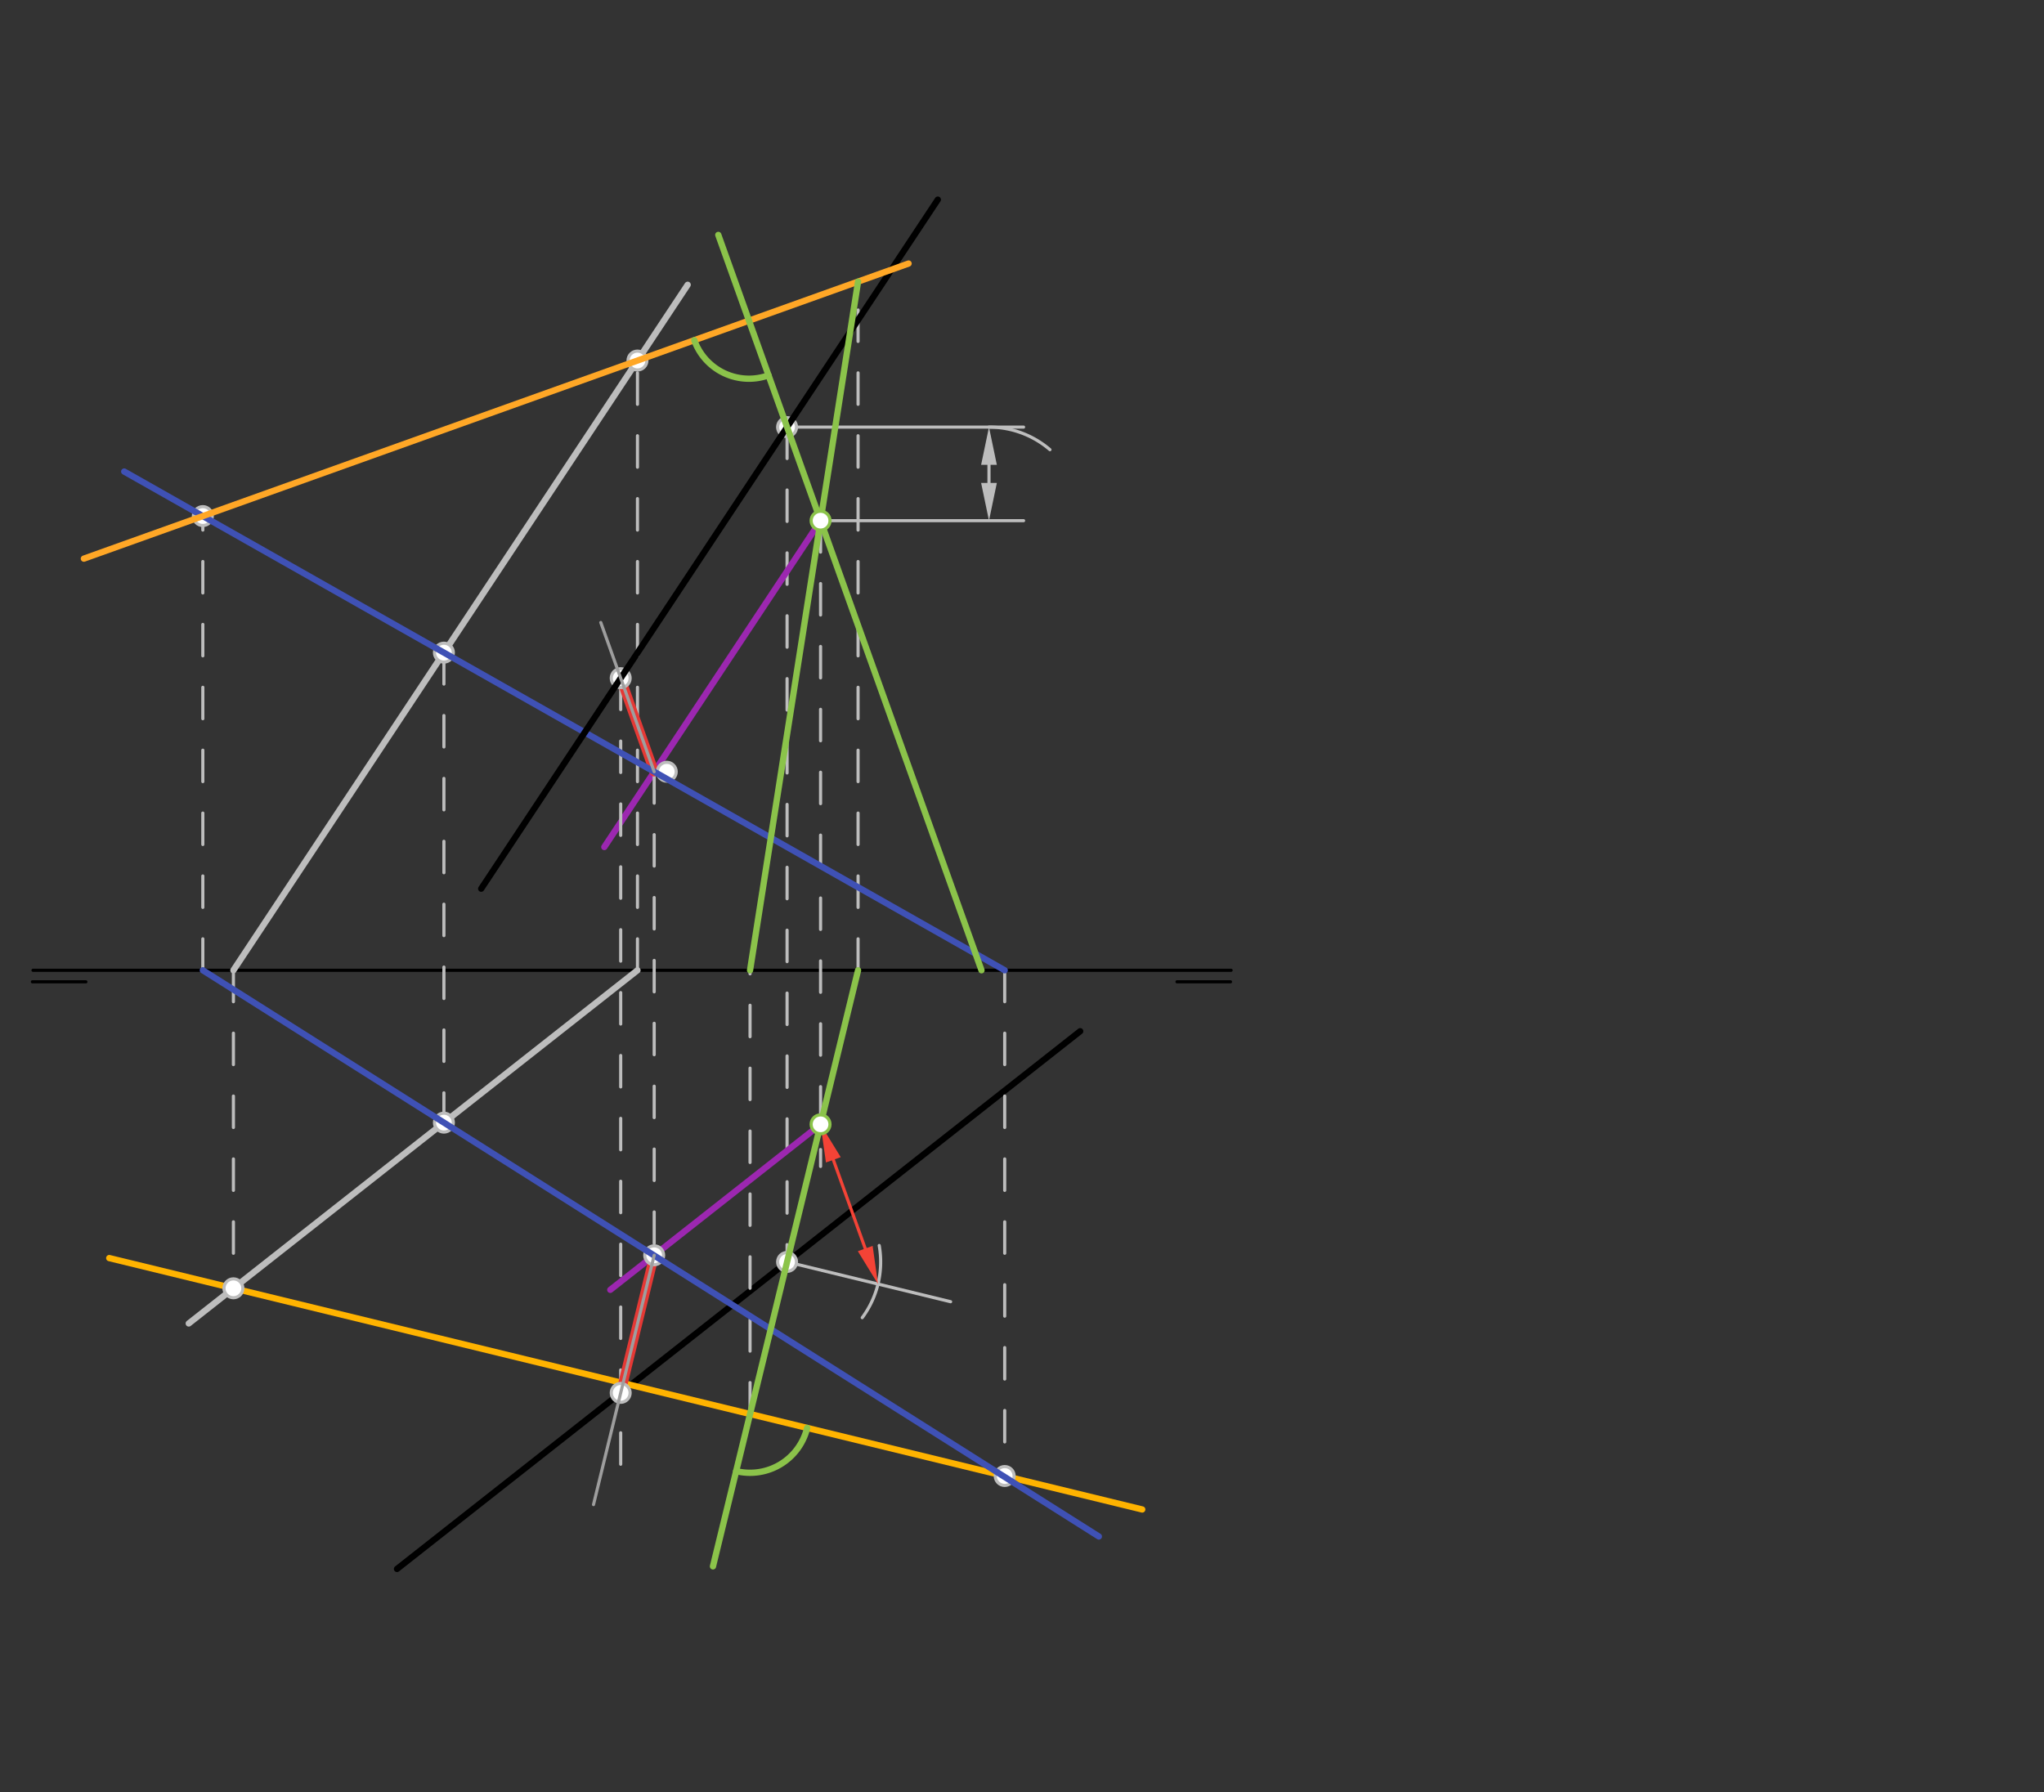 <svg xmlns="http://www.w3.org/2000/svg" class="svg--816" height="100%" preserveAspectRatio="xMidYMid meet" viewBox="0 0 650 570" width="100%"><rect x="0" y="0" width="650" height="570" fill="#333333" stroke="none"/><defs><marker id="marker-arrow" markerHeight="16" markerUnits="userSpaceOnUse" markerWidth="24" orient="auto-start-reverse" refX="24" refY="4" viewBox="0 0 24 8"><path d="M 0 0 L 24 4 L 0 8 z" stroke="inherit"></path></marker></defs><g class="aux-layer--949"><g class="element--733"><line stroke="#000000" stroke-dasharray="none" stroke-linecap="round" stroke-width="2" x1="343.5" x2="126.252" y1="327.969" y2="498.975"></line></g><g class="element--733"><line stroke="#000000" stroke-dasharray="none" stroke-linecap="round" stroke-width="1" x1="10.5" x2="391.5" y1="308.583" y2="308.583"></line></g><g class="element--733"><line stroke="#BDBDBD" stroke-dasharray="10" stroke-linecap="round" stroke-width="1" x1="141.165" x2="141.165" y1="207.56" y2="357.034"></line></g><g class="element--733"><line stroke="#BDBDBD" stroke-dasharray="none" stroke-linecap="round" stroke-width="2" x1="218.681" x2="74.227" y1="90.573" y2="308.583"></line></g><g class="element--733"><line stroke="#BDBDBD" stroke-dasharray="none" stroke-linecap="round" stroke-width="2" x1="202.717" x2="60.024" y1="308.583" y2="420.904"></line></g><g class="element--733"><line stroke="#BDBDBD" stroke-dasharray="10" stroke-linecap="round" stroke-width="1" x1="319.5" x2="319.5" y1="308.583" y2="469.421"></line></g><g class="element--733"><line stroke="#BDBDBD" stroke-dasharray="10" stroke-linecap="round" stroke-width="1" x1="64.5" x2="64.5" y1="308.583" y2="164.131"></line></g><g class="element--733"><line stroke="#BDBDBD" stroke-dasharray="10" stroke-linecap="round" stroke-width="1" x1="202.717" x2="202.717" y1="308.583" y2="114.666"></line></g><g class="element--733"><line stroke="#BDBDBD" stroke-dasharray="10" stroke-linecap="round" stroke-width="1" x1="74.227" x2="74.227" y1="308.583" y2="409.724"></line></g><g class="element--733"><line stroke="#FFB300" stroke-dasharray="none" stroke-linecap="round" stroke-width="2" x1="363.233" x2="34.743" y1="480.065" y2="400.114"></line></g><g class="element--733"><line stroke="#BDBDBD" stroke-dasharray="10" stroke-linecap="round" stroke-width="1" x1="250.294" x2="250.294" y1="135.832" y2="401.336"></line></g><g class="element--733"><line stroke="#BDBDBD" stroke-dasharray="10" stroke-linecap="round" stroke-width="1" x1="272.869" x2="272.869" y1="308.583" y2="89.56"></line></g><g class="element--733"><line stroke="#BDBDBD" stroke-dasharray="10" stroke-linecap="round" stroke-width="1" x1="238.52" x2="238.52" y1="449.711" y2="308.583"></line></g><g class="element--733"><line stroke="#BDBDBD" stroke-dasharray="10" stroke-linecap="round" stroke-width="1" x1="260.945" x2="260.945" y1="165.593" y2="370.969"></line></g><g class="element--733"><line stroke="#BDBDBD" stroke-dasharray="none" stroke-linecap="round" stroke-width="1" x1="260.945" x2="325.5" y1="165.593" y2="165.593"></line></g><g class="element--733"><line stroke="#BDBDBD" stroke-dasharray="none" stroke-linecap="round" stroke-width="1" x1="250.294" x2="325.5" y1="135.832" y2="135.832"></line></g><g class="element--733"><line stroke="#BDBDBD" stroke-dasharray="none" stroke-linecap="round" stroke-width="1" x1="314.5" x2="314.5" y1="147.832" y2="153.593"></line><path d="M314.5,135.832 l12,2.5 l0,-5 z" fill="#BDBDBD" stroke="#BDBDBD" stroke-width="0" transform="rotate(90, 314.5, 135.832)"></path><path d="M314.5,165.593 l12,2.5 l0,-5 z" fill="#BDBDBD" stroke="#BDBDBD" stroke-width="0" transform="rotate(270, 314.5, 165.593)"></path></g><g class="element--733"><line stroke="#BDBDBD" stroke-dasharray="none" stroke-linecap="round" stroke-width="1" x1="250.294" x2="302.303" y1="401.336" y2="413.994"></line></g><g class="element--733"><path d="M 314.5 135.832 A 29.761 29.761 0 0 1 333.887 143.013" fill="none" stroke="#BDBDBD" stroke-dasharray="none" stroke-linecap="round" stroke-width="1"></path></g><g class="element--733"><path d="M 274.196 419.067 A 29.761 29.761 0 0 0 279.593 396.114" fill="none" stroke="#BDBDBD" stroke-dasharray="none" stroke-linecap="round" stroke-width="1"></path></g><g class="element--733"><line stroke="#F44336" stroke-dasharray="none" stroke-linecap="round" stroke-width="1" x1="265.005" x2="275.15" y1="368.868" y2="397.082"></line><path d="M260.945,357.575 l12,2.5 l0,-5 z" fill="#F44336" stroke="#F44336" stroke-width="0" transform="rotate(70.223, 260.945, 357.575)"></path><path d="M279.211,408.374 l12,2.5 l0,-5 z" fill="#F44336" stroke="#F44336" stroke-width="0" transform="rotate(250.223, 279.211, 408.374)"></path></g><g class="element--733"><line stroke="#9C27B0" stroke-dasharray="none" stroke-linecap="round" stroke-width="2" x1="260.945" x2="194.074" y1="357.575" y2="410.213"></line></g><g class="element--733"><line stroke="#9C27B0" stroke-dasharray="none" stroke-linecap="round" stroke-width="2" x1="260.945" x2="192.175" y1="165.593" y2="269.38"></line></g><g class="element--733"><line stroke="#BDBDBD" stroke-dasharray="10" stroke-linecap="round" stroke-width="1" x1="208.037" x2="208.037" y1="245.442" y2="399.263"></line></g><g class="element--733"><line stroke="#BDBDBD" stroke-dasharray="10" stroke-linecap="round" stroke-width="1" x1="197.386" x2="197.386" y1="215.681" y2="465.969"></line></g><g class="element--733"><line stroke="#E53935" stroke-dasharray="none" stroke-linecap="round" stroke-width="3" x1="208.021" x2="197.386" y1="399.286" y2="442.982"></line></g><g class="element--733"><line stroke="#E53935" stroke-dasharray="none" stroke-linecap="round" stroke-width="3" x1="197.386" x2="208.037" y1="215.681" y2="245.442"></line></g><g class="element--733"><circle cx="141.165" cy="207.56" r="3" stroke="#BDBDBD" stroke-width="1" fill="#ffffff"></circle>}</g><g class="element--733"><circle cx="141.165" cy="357.034" r="3" stroke="#BDBDBD" stroke-width="1" fill="#ffffff"></circle>}</g><g class="element--733"><circle cx="319.5" cy="469.421" r="3" stroke="#BDBDBD" stroke-width="1" fill="#ffffff"></circle>}</g><g class="element--733"><circle cx="64.5" cy="164.131" r="3" stroke="#BDBDBD" stroke-width="1" fill="#ffffff"></circle>}</g><g class="element--733"><circle cx="202.717" cy="114.666" r="3" stroke="#BDBDBD" stroke-width="1" fill="#ffffff"></circle>}</g><g class="element--733"><circle cx="74.227" cy="409.724" r="3" stroke="#BDBDBD" stroke-width="1" fill="#ffffff"></circle>}</g><g class="element--733"><circle cx="250.294" cy="135.832" r="3" stroke="#BDBDBD" stroke-width="1" fill="#ffffff"></circle>}</g><g class="element--733"><circle cx="250.294" cy="401.336" r="3" stroke="#BDBDBD" stroke-width="1" fill="#ffffff"></circle>}</g><g class="element--733"><circle cx="212.037" cy="245.442" r="3" stroke="#BDBDBD" stroke-width="1" fill="#ffffff"></circle>}</g><g class="element--733"><circle cx="208.037" cy="399.222" r="3" stroke="#BDBDBD" stroke-width="1" fill="#ffffff"></circle>}</g><g class="element--733"><circle cx="197.386" cy="215.681" r="3" stroke="#BDBDBD" stroke-width="1" fill="#ffffff"></circle>}</g><g class="element--733"><circle cx="197.386" cy="442.982" r="3" stroke="#BDBDBD" stroke-width="1" fill="#ffffff"></circle>}</g></g><g class="main-layer--75a"><g class="element--733"><line stroke="#000000" stroke-dasharray="none" stroke-linecap="round" stroke-width="1" x1="10.302" x2="27.31" y1="312.253" y2="312.253"></line></g><g class="element--733"><line stroke="#000000" stroke-dasharray="none" stroke-linecap="round" stroke-width="1" x1="391.302" x2="374.294" y1="312.253" y2="312.253"></line></g><g class="element--733"><line stroke="#3F51B5" stroke-dasharray="none" stroke-linecap="round" stroke-width="2" x1="319.5" x2="39.5" y1="308.583" y2="149.969"></line></g><g class="element--733"><line stroke="#3F51B5" stroke-dasharray="none" stroke-linecap="round" stroke-width="2" x1="64.5" x2="349.44" y1="308.583" y2="488.659"></line></g><g class="element--733"><line stroke="#000000" stroke-dasharray="none" stroke-linecap="round" stroke-width="2" x1="298.225" x2="153.024" y1="63.494" y2="282.633"></line></g><g class="element--733"><line stroke="#FFA726" stroke-dasharray="none" stroke-linecap="round" stroke-width="2" x1="288.929" x2="26.676" y1="83.812" y2="177.667"></line></g><g class="element--733"><line stroke="#8BC34A" stroke-dasharray="none" stroke-linecap="round" stroke-width="2" x1="228.42" x2="312.118" y1="74.713" y2="308.583"></line></g><g class="element--733"><path d="M 244.4 119.363 A 18.467 18.467 0 0 1 220.79 108.198" fill="none" stroke="#8BC34A" stroke-dasharray="none" stroke-linecap="round" stroke-width="2"></path></g><g class="element--733"><line stroke="#8BC34A" stroke-dasharray="none" stroke-linecap="round" stroke-width="2" x1="272.869" x2="226.729" y1="308.583" y2="498.157"></line></g><g class="element--733"><path d="M 234.1 467.871 A 18.69 18.69 0 0 0 256.68 454.131" fill="none" stroke="#8BC34A" stroke-dasharray="none" stroke-linecap="round" stroke-width="2"></path></g><g class="element--733"><line stroke="#8BC34A" stroke-dasharray="none" stroke-linecap="round" stroke-width="2" x1="272.869" x2="238.52" y1="89.56" y2="308.583"></line></g><g class="element--733"><line stroke="#9E9E9E" stroke-dasharray="none" stroke-linecap="round" stroke-width="1" x1="208.037" x2="191.052" y1="245.442" y2="197.982"></line></g><g class="element--733"><line stroke="#9E9E9E" stroke-dasharray="none" stroke-linecap="round" stroke-width="1" x1="208.037" x2="188.738" y1="399.222" y2="478.513"></line></g><g class="element--733"><circle cx="260.945" cy="165.593" r="3" stroke="#8BC34A" stroke-width="1" fill="#ffffff"></circle>}</g><g class="element--733"><circle cx="260.945" cy="357.575" r="3" stroke="#8BC34A" stroke-width="1" fill="#ffffff"></circle>}</g></g><g class="snaps-layer--ac6"></g><g class="temp-layer--52d"></g></svg>